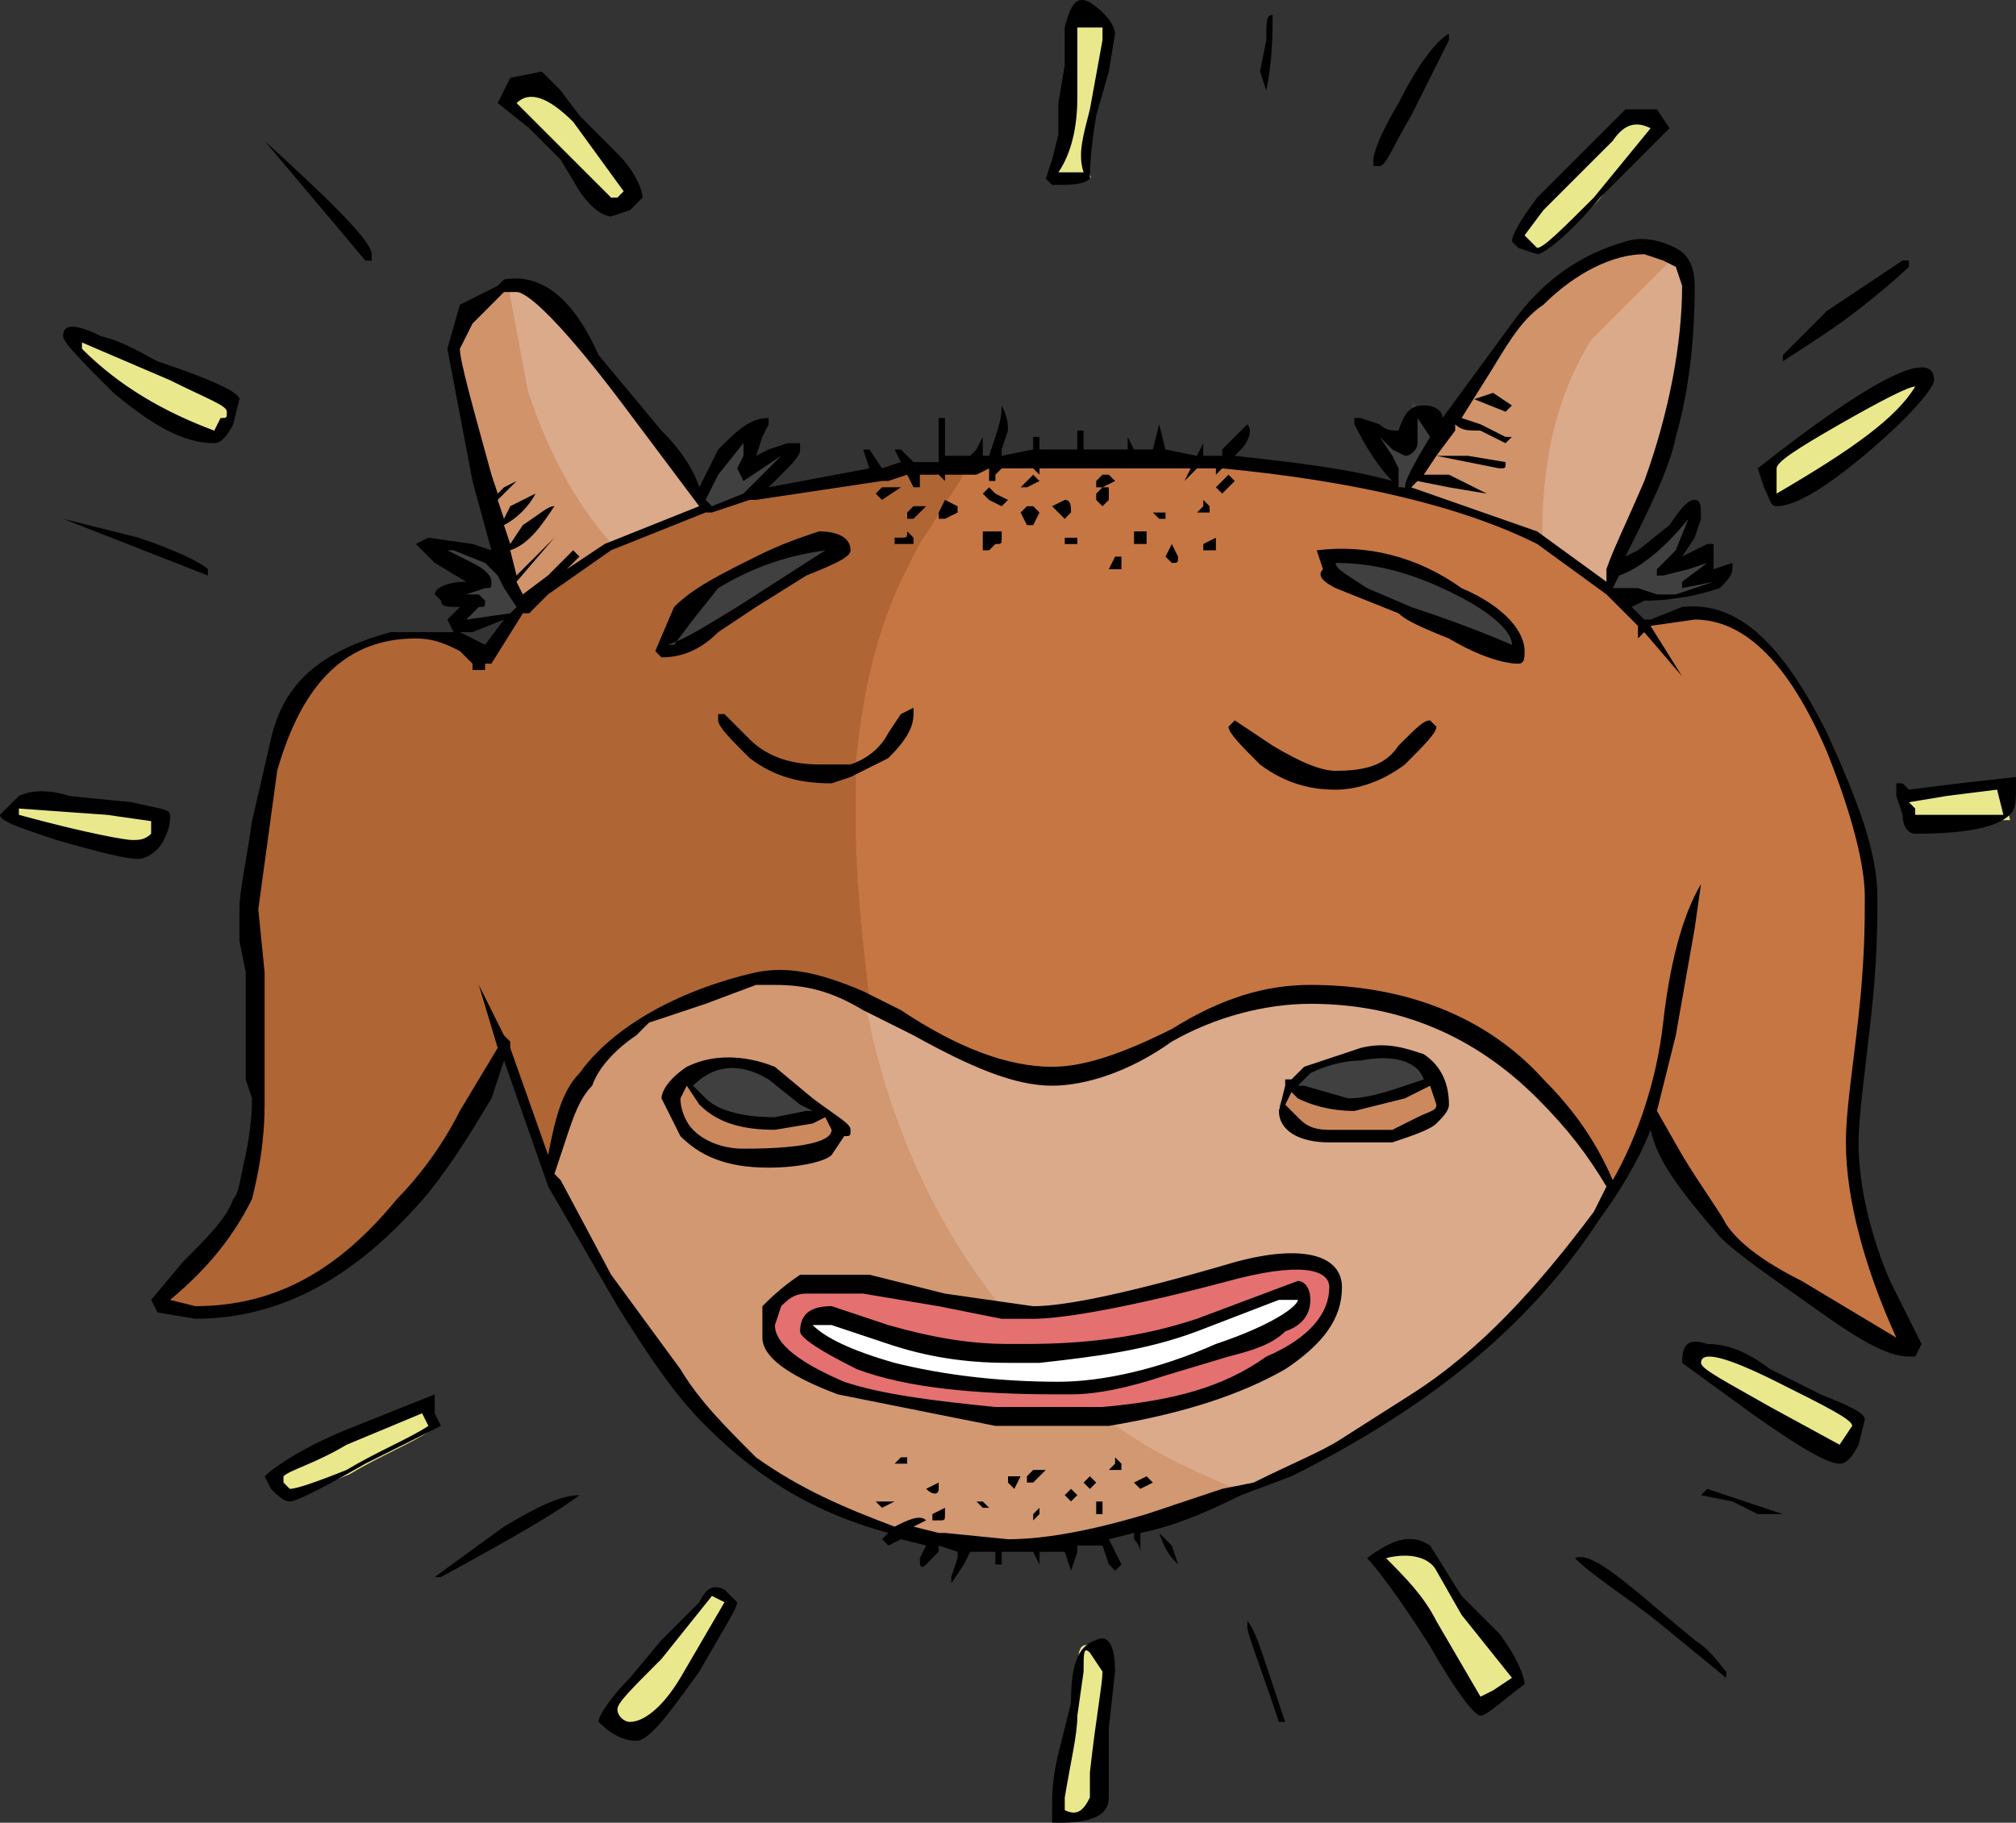 <?xml version="1.0" encoding="utf-8"?>
<!-- Generator: Adobe Illustrator 16.2.1, SVG Export Plug-In . SVG Version: 6.00 Build 0)  -->
<!DOCTYPE svg PUBLIC "-//W3C//DTD SVG 1.1//EN" "http://www.w3.org/Graphics/SVG/1.1/DTD/svg11.dtd">
<svg version="1.1" id="All" xmlns="http://www.w3.org/2000/svg" xmlns:xlink="http://www.w3.org/1999/xlink" x="0px" y="0px"
	 width="38.4px" height="34.724px" viewBox="0 0 38.4 34.724" enable-background="new 0 0 38.4 34.724" xml:space="preserve">
<rect x="0" y="0" width="38.4" height="34.724" fill="#333333" stroke="none"/>
<g>
	<path fill-rule="evenodd" clip-rule="evenodd" fill="#E9E88D" d="M20.449,34.63c-0.066,0-0.136-0.019-0.214-0.058l-0.055-0.027
		v-0.302c0.039-0.243,0.076-0.446,0.11-0.629c0.072-0.387,0.13-0.693,0.13-0.931l0.12-0.854c-0.001-0.125-0.001-0.229,0.006-0.299
		c0.012-0.127,0.06-0.192,0.144-0.192h0.041l0.099,0.074l0.253,0.375c0.017,0.178-0.013,0.393-0.059,0.714
		c-0.045,0.314-0.105,0.733-0.165,1.272v0.469C20.765,34.458,20.65,34.63,20.449,34.63C20.45,34.63,20.45,34.63,20.449,34.63z
		 M12,32.904c-0.175,0-0.34-0.166-0.34-0.34c0-0.161,0.199-0.36,0.858-1.021l1.015-1.265l0.406,0.204l-0.894,1.532
		C12.706,32.58,12.325,32.904,12,32.904z M27.274,30.934c-0.235-0.469-0.594-0.828-0.94-1.175l-0.125-0.125l0.167-0.047
		c0.133-0.033,0.262-0.05,0.382-0.05c0.331,0,0.583,0.125,0.692,0.342l0.477,0.836l1.02,1.271l-0.45,0.301l-0.335,0.168
		L27.274,30.934z M5.479,28.463L5.33,28.314l-0.029-0.191c0.097-0.138,0.225-0.193,0.418-0.275c0.214-0.091,0.504-0.215,0.829-0.411
		l1.54-0.643l0.201,0.403l-0.073,0.049c-0.184,0.122-0.427,0.244-0.701,0.381c-0.268,0.134-0.565,0.283-0.863,0.461
		c-0.836,0.336-1.045,0.374-1.131,0.374H5.479z M33.672,26.892l-0.463-0.262c-0.721-0.406-0.908-0.518-0.908-0.666
		c0-0.052,0.019-0.22,0.26-0.22c0.23,0,0.664,0.16,1.324,0.49c1.237,0.619,1.495,0.754,1.495,0.93l-0.308,0.491L33.672,26.892z
		 M2.521,16.104c-0.13,0-0.86-0.122-2.187-0.483L0.261,15.6v-0.304l1.786,0.128l0.933,0.133v0.327
		C2.801,16.104,2.646,16.104,2.521,16.104z M36.381,15.624v-0.22l-0.091-0.049l-0.139-0.137l0.912-0.152l1.052-0.132l0.173,0.69
		H36.381z M33.74,8.923c0-0.156,0.188-0.32,1.25-0.927c1.131-0.646,1.388-0.733,1.49-0.733h0.177l-0.091,0.151
		c-0.395,0.658-1.355,1.305-2.676,2.075l-0.15,0.087V8.923z M4.045,8.297C2.984,7.899,2.172,7.396,1.49,6.714L1.461,6.523V6.372
		l1.818,0.78c0.216,0.107,0.395,0.192,0.543,0.262C4.258,7.619,4.42,7.695,4.42,7.844c0,0.151-0.033,0.206-0.156,0.217L4.129,8.329
		L4.045,8.297z M29.239,4.824l-0.331-0.331l0.412-0.549l1.329-1.331c0.147-0.225,0.324-0.341,0.527-0.341
		c0.097,0,0.197,0.027,0.309,0.083l0.111,0.056l-1.159,1.417c-0.765,0.764-1.005,0.997-1.157,0.997H29.239z M11.64,3.864l-1.941-1.9
		L9.77,1.893c0.099-0.099,0.217-0.149,0.351-0.149c0.243,0,0.528,0.167,0.87,0.509l1.021,1.401l-0.21,0.21H11.64z M19.974,3.384
		l0.104-0.156c0.228-0.342,0.344-0.808,0.344-1.384v-1.42H21.1v0.34l-0.241,1.338l-0.042,0.163c-0.1,0.389-0.179,0.695-0.082,0.988
		l0.044,0.131H19.974z"/>
	<path fill-rule="evenodd" clip-rule="evenodd" fill="#E9E88D" d="M13.561,30.403l-0.961,1.2c-0.6,0.6-0.84,0.84-0.84,0.96
		s0.12,0.24,0.24,0.24c0.24,0,0.6-0.24,0.96-0.84l0.84-1.44L13.561,30.403 M5.4,28.124v0.12l0.12,0.12
		c0.119,0,0.479-0.12,1.079-0.36c0.601-0.36,1.2-0.6,1.561-0.84l-0.12-0.24l-1.44,0.6C6,27.883,5.521,28.003,5.4,28.124z
		 M11.76,3.764l0.12-0.12l-0.96-1.32c-0.479-0.479-0.84-0.6-1.08-0.36l1.8,1.8H11.76z M0.36,15.403v0.12
		c1.319,0.36,2.04,0.48,2.16,0.48c0.119,0,0.239,0,0.359-0.12v-0.24l-0.84-0.12L0.36,15.403z M1.561,6.644
		c0.72,0.72,1.56,1.2,2.52,1.56l0.12-0.24c0.12,0,0.12,0,0.12-0.12c0-0.12-0.36-0.24-1.08-0.6l-1.68-0.72V6.644z M20.521,32.684
		c0,0.36-0.12,0.84-0.24,1.56v0.24c0.24,0.12,0.359,0,0.479-0.24v-0.48c0.12-1.08,0.24-1.68,0.24-1.92l-0.24-0.36
		c-0.12-0.12-0.12,0-0.12,0.36L20.521,32.684z M27.36,29.923c-0.12-0.24-0.48-0.36-0.96-0.24c0.359,0.36,0.72,0.72,0.96,1.2
		l0.84,1.44l0.24-0.12l0.359-0.24l-0.96-1.2L27.36,29.923z M35.04,27.523l0.24-0.36c0-0.12-0.48-0.36-1.44-0.84
		c-0.96-0.479-1.439-0.6-1.439-0.36c0,0.12,0.479,0.36,1.319,0.84L35.04,27.523z M36.72,15.523c0.24,0,0.721,0,1.44,0l-0.12-0.48
		l-0.96,0.12l-0.72,0.12l0.12,0.12v0.12H36.72z M33.84,8.923v0.48c1.44-0.84,2.28-1.44,2.641-2.04c-0.12,0-0.601,0.24-1.44,0.72
		S33.84,8.804,33.84,8.923z M20.521,0.523v1.32c0,0.6-0.12,1.08-0.36,1.44h0.479c-0.119-0.36,0-0.72,0.12-1.2L21,0.764v-0.24H20.521
		z M31.44,2.443c-0.24-0.12-0.48-0.12-0.721,0.24l-0.6,0.6l-0.72,0.72l-0.36,0.48l0.12,0.12l0.12,0.12c0.12,0,0.479-0.36,1.08-0.96
		L31.44,2.443z"/>
	<path fill-rule="evenodd" clip-rule="evenodd" fill="#C67642" d="M34.269,24.489c-0.735-0.367-1.22-0.732-1.472-1.11
		c-0.065-0.128-0.184-0.305-0.33-0.525c-0.151-0.226-0.332-0.498-0.513-0.799l-0.48-0.841l0.35-1.514l0.358-2.033l0.023-0.163
		c-0.192,0.529-0.339,1.211-0.426,1.991c-0.116,1.054-0.471,2.161-0.973,3.039l-0.1,0.174l-0.079-0.185
		c-0.301-0.703-0.714-1.303-1.298-1.889c-1.044-1.16-2.554-1.771-4.37-1.771c-0.864,0-1.687,0.262-2.587,0.825
		c-1.019,0.51-1.735,0.735-2.333,0.735c-0.856,0-1.844-0.369-2.936-1.097l-0.709-0.354c-0.173-1.143-0.295-2.243-0.295-3.329v-0.901
		l0.774-0.388c0.276-0.283,0.408-0.496,0.424-0.708l-0.094,0.047l-0.202,0.326c-0.143,0.287-0.426,0.524-0.771,0.639l-0.145,0.048
		l0.014-0.152c0.127-1.393,0.389-2.476,0.848-3.511l0.362-0.725l0.846-1.329L18.6,8.943l0.195-0.109l0.145-0.072v0.18l0.07-0.089
		l0.67-0.029L19.7,8.839V8.823h3.141L22.83,8.846l0.33-0.022h0.1v0.034c2.625,0.218,4.639,0.704,6.065,1.417l1.333,0.968l0.612,0.61
		l0.009,0.09l0.034-0.034l-0.039-0.062l0.993-0.142c1.013,0,1.891,0.868,2.624,2.579c0.471,1.175,0.729,2.168,0.729,2.8
		c0,0.48,0,1.206-0.12,2.291c-0.036,0.321-0.071,0.61-0.104,0.874c-0.075,0.614-0.136,1.1-0.136,1.516
		c0,1.022,0.338,2.329,0.951,3.678l0.133,0.292L34.269,24.489z M23.471,13.915c0.035,0.014,0.335,0.313,0.6,0.578
		c0.408,0.305,0.848,0.451,1.37,0.451c0.241,0,0.726-0.06,1.26-0.46c0.268-0.269,0.555-0.556,0.561-0.64l-0.091-0.049
		c-0.008,0.029-0.149,0.17-0.458,0.479c-0.236,0.359-0.608,0.511-1.271,0.511c-0.292,0-0.689-0.157-1.252-0.494l-0.655-0.437
		L23.471,13.915z M25.314,10.871l-0.044,0.043c-0.017,0.033-0.001,0.092,0.215,0.2l1.191,0.477c0.141,0.129,0.383,0.249,0.96,0.48
		c0.588,0.351,1.057,0.473,1.283,0.473c0.021-0.016,0.021-0.097,0.021-0.14c0-0.286-0.299-0.748-1.14-1.108
		c-0.688-0.489-1.457-0.742-2.241-0.742c-0.115,0-0.23,0.005-0.346,0.016L25.314,10.871z"/>
	<path fill-rule="evenodd" clip-rule="evenodd" fill="#C67642" d="M19.08,10.244L19.08,10.244c0,0.12,0,0.12-0.12,0.12l-0.12,0.12
		h-0.12v-0.36h0.36V10.244 M19.561,9.284h-0.12c0.12-0.12,0.239-0.24,0.239-0.24l0.12,0.12L19.561,9.284z M19.68,9.644l0.12,0.12
		l-0.12,0.24h-0.119l-0.12-0.24l0.12-0.12H19.68z M18.84,9.284l0.12,0.12l0.24,0.12l-0.12,0.12l-0.24-0.12l-0.12-0.12L18.84,9.284z
		 M18.24,9.644v0.12L18,9.883h-0.12v-0.12L18,9.523L18.24,9.644z M23.4,13.844l0.12-0.12l0.72,0.48c0.6,0.36,0.96,0.48,1.2,0.48
		c0.6,0,0.96-0.12,1.199-0.48c0.36-0.36,0.48-0.48,0.601-0.48l0.12,0.12c0,0.12-0.24,0.36-0.601,0.72
		c-0.479,0.36-0.96,0.48-1.319,0.48c-0.48,0-0.96-0.12-1.44-0.48C23.64,14.204,23.4,13.963,23.4,13.844z M22.44,10.604
		c0,0.12,0,0.12-0.12,0.12l-0.12-0.12l0.12-0.24L22.44,10.604z M23.16,10.244v0.24h-0.24v-0.12L23.16,10.244z M20.521,10.244v0.12
		h-0.24v-0.12H20.521z M21.36,10.604v0.24h-0.24l0.12-0.24H21.36z M21.84,10.363H21.6v-0.24h0.24V10.363z M22.2,9.764v0.12h-0.12
		l-0.12-0.12H22.2z M21,9.284h0.12v0.24L21,9.644l-0.12-0.12v-0.12L21,9.284z M20.88,9.164L21,9.043h0.12l0.12,0.12L21,9.284h-0.12
		V9.164z M20.4,9.764L20.4,9.764l-0.12,0.12l-0.12-0.12l-0.12-0.12l0.24-0.12C20.4,9.523,20.4,9.644,20.4,9.764z M23.28,9.403
		l-0.12-0.12l0.24-0.24l0.12,0.12L23.28,9.403z M23.04,9.644v0.12H22.8l0.12-0.12v-0.12L23.04,9.644z M16.44,18.883l0.72,0.36
		c1.08,0.72,2.04,1.08,2.88,1.08c0.6,0,1.32-0.24,2.28-0.72c0.96-0.6,1.8-0.84,2.64-0.84c1.8,0,3.36,0.6,4.44,1.8
		c0.479,0.48,0.96,1.08,1.319,1.92c0.48-0.84,0.841-1.92,0.96-3c0.12-1.08,0.36-2.04,0.721-2.64l-0.12,0.84l-0.36,2.04l-0.359,1.44
		l0.479,0.84c0.36,0.6,0.72,1.08,0.84,1.32c0.24,0.36,0.72,0.72,1.44,1.08l1.8,1.08c-0.6-1.32-0.96-2.64-0.96-3.72
		c0-0.6,0.12-1.32,0.24-2.4c0.12-1.08,0.12-1.8,0.12-2.28c0-0.6-0.24-1.56-0.721-2.76c-0.72-1.68-1.56-2.52-2.52-2.52l-0.84,0.12
		l0.6,0.96l-0.72-0.84l-0.12,0.12v-0.24l-0.24-0.24l-0.24-0.24l-0.12-0.12l-1.319-0.96c-1.44-0.72-3.48-1.2-6-1.44l-0.12,0.12v-0.12
		H22.8l-0.239,0.24l0.119-0.24h-0.6H19.8v0.12l-0.12-0.12h-0.6l-0.12,0.12v0.12h-0.12v-0.24l-0.24,0.12H18.24l-0.84,1.32l-0.36,0.72
		c-0.479,1.08-0.72,2.16-0.84,3.48c0.36-0.12,0.6-0.36,0.72-0.6l0.24-0.36l0.24-0.12v0.12c0,0.24-0.12,0.48-0.48,0.84l-0.72,0.36
		v0.84C16.2,16.724,16.32,17.804,16.44,18.883z M25.2,10.844l-0.12-0.36c0.96-0.12,1.92,0.12,2.76,0.72c0.84,0.36,1.2,0.84,1.2,1.2
		c0,0.12,0,0.24-0.12,0.24c-0.24,0-0.72-0.12-1.32-0.48c-0.6-0.24-0.84-0.36-0.96-0.48l-1.199-0.48
		C25.2,11.083,25.08,10.963,25.2,10.844z"/>
	<path fill-rule="evenodd" clip-rule="evenodd" fill="#404040" d="M14.76,21.384c-0.646,0-1.14-0.139-1.391-0.39l-0.311-0.311
		l0.071-0.071c0.243-0.243,0.519-0.367,0.819-0.367c0.236,0,0.485,0.078,0.742,0.231l0.611,0.488l0.223,0.109l-0.045,0.189h-0.12
		l-0.591,0.12H14.76z M25.652,21.02l-0.84-0.24l-0.334,0.004l0.411-0.411c0.176-0.094,0.575-0.269,1.03-0.269
		c0.138-0.029,0.287-0.045,0.424-0.045c0.453,0,0.771,0.172,0.871,0.473l0.032,0.095l-0.456,0.152
		c-0.359,0.121-0.732,0.245-1.111,0.245L25.652,21.02z M12.705,12.296l-0.017-0.107c0.045-0.015,0.09-0.032,0.136-0.051l0.296-0.394
		l0.481-0.603c0.697-0.425,1.318-0.645,2.104-0.757l0.067,0.183l-1.68,1.08l-0.299,0.181c-0.346,0.21-0.599,0.364-0.843,0.472
		l-0.014,0.019l-0.099,0.064h-0.081l-0.176,0.075L12.705,12.296z M28.761,12.375c-0.835-0.358-1.562-0.6-1.91-0.716l-0.85-0.364
		l-0.232-0.149c-0.276-0.176-0.428-0.274-0.428-0.422v-0.1h0.1c0.764,0,1.48,0.188,2.324,0.61c0.722,0.361,1.135,0.743,1.135,1.05
		v0.152L28.761,12.375z M9.071,11.471l0.109-0.009L9.05,11.394l-0.29,0.029v-0.2h0.12l0.329-0.114
		c0.052-0.061,0.021-0.158-0.254-0.296l-0.479-0.24l0.045-0.189H8.64l0.638,0.248l0.273,0.262l0.139,0.267l0.279,0.417L9.79,11.754
		l-0.896,0.148l-0.297,0.042L9.071,11.471z M31.561,11.423l-0.392-0.125l-0.611,0.005l0.192-0.385
		c0.435-0.175,0.899-0.557,1.332-1.098l0.171,0.1l-0.24,0.6l-0.332,0.342l0.455-0.116l0.354-0.118l0.091,0.175l-0.346,0.259
		l0.386-0.077l0.051,0.193l-0.734,0.245H31.561z M13.318,9.543l0.271-0.544l0.67-0.84v0.525l-0.13,0.285l0.05,0.062l0.645-0.43
		l0.126,0.154l-0.72,0.72l-0.694,0.287L13.318,9.543z M26.54,9.384v-0.46l-0.109-0.195l-0.233-0.349l0.153-0.126l0.24,0.24
		l0.214,0.102C26.825,8.583,26.9,8.509,26.9,8.443v-0.81l0.458,0.687l-0.032,0.054c-0.28,0.466-0.467,0.799-0.467,0.909v0.1H26.54z"
		/>
	<path fill-rule="evenodd" clip-rule="evenodd" fill="#404040" d="M13.44,20.923c0.239,0.24,0.72,0.36,1.319,0.36l0.601-0.12h0.12
		l-0.24-0.12l-0.601-0.48c-0.6-0.36-1.079-0.24-1.439,0.12L13.44,20.923 M12.84,12.284h-0.12c0.36-0.12,0.721-0.36,1.32-0.72
		l1.68-1.08c-0.84,0.12-1.439,0.36-2.04,0.72l-0.479,0.6L12.84,12.284z M14.16,8.443l-0.48,0.6l-0.239,0.48l0.12,0.12l0.6-0.24
		c0.12-0.12,0.36-0.36,0.72-0.72l-0.359,0.24l-0.36,0.24l-0.12-0.24l0.12-0.24V8.443z M8.521,10.483L9,10.724
		c0.24,0.12,0.36,0.24,0.36,0.36s0,0.12-0.12,0.12l-0.36,0.12H8.76h0.36l0.12,0.12c0,0.12,0,0.12-0.12,0.12L9,11.684l-0.12,0.12
		l0.84-0.12l0.12-0.12l-0.24-0.36l-0.119-0.24l-0.24-0.24l-0.601-0.24H8.521z M24.84,20.684l0.84,0.24c0.36,0,0.721-0.12,1.08-0.24
		l0.36-0.12c-0.12-0.36-0.6-0.48-1.2-0.36c-0.359,0-0.72,0.12-0.96,0.24l-0.24,0.24H24.84z M30.72,11.204h0.48l0.36,0.12h0.359
		l0.72-0.24l-0.6,0.12v-0.12l0.48-0.36l-0.36,0.12l-0.48,0.12h-0.119v-0.12l0.359-0.36l0.24-0.6c-0.48,0.6-0.96,0.96-1.32,1.08
		L30.72,11.204z M26.04,11.204l0.84,0.36c0.36,0.12,1.08,0.36,1.92,0.72c0-0.24-0.359-0.6-1.08-0.96c-0.72-0.36-1.439-0.6-2.279-0.6
		C25.44,10.844,25.68,10.963,26.04,11.204z M27,7.963v0.48c0,0.12-0.12,0.24-0.24,0.24l-0.239-0.12l-0.24-0.24l0.24,0.36l0.119,0.24
		v0.36h0.12c0-0.12,0.12-0.36,0.48-0.96L27,7.963z"/>
	<path fill-rule="evenodd" clip-rule="evenodd" fill="#FFFFFF" d="M20.16,26.423c-1.108,0-2.196-0.125-3.145-0.363
		c-0.812-0.232-1.336-0.476-1.605-0.746l-0.171-0.171l0.632,0.005l1.08,0.36c0.726,0.242,1.44,0.354,2.249,0.354h0.6
		c1.108-0.123,2.038-0.246,2.965-0.594l1.596-0.606h0.26v-0.02h0.199v0.12c0,0.231-0.669,0.615-1.628,0.935
		C22.159,26.158,21.051,26.423,20.16,26.423z M15.768,25.344c0.281,0.182,0.717,0.357,1.3,0.523c0.93,0.232,2,0.356,3.093,0.356
		c0.864,0,1.942-0.259,2.959-0.711c0.778-0.259,1.206-0.505,1.392-0.648h-0.132l-1.543,0.593c-0.949,0.356-1.892,0.48-3.025,0.606
		l-0.61,0c-0.831,0-1.565-0.116-2.312-0.365l-1.065-0.354H15.768z"/>
	<path fill-rule="evenodd" clip-rule="evenodd" fill="#FFFFFF" d="M22.8,25.363c-0.96,0.36-1.92,0.48-3,0.6h-0.6
		c-0.84,0-1.561-0.12-2.28-0.36l-1.08-0.36H15.48c0.239,0.24,0.72,0.48,1.56,0.72c0.96,0.24,2.04,0.36,3.12,0.36
		c0.84,0,1.92-0.24,3-0.72c1.08-0.36,1.56-0.72,1.56-0.84v-0.12v0.12H24.36L22.8,25.363"/>
	<path fill-rule="evenodd" clip-rule="evenodd" fill="#DBAA8A" d="M23.241,28.455c-0.746-0.319-1.526-0.688-2.184-1.213l-0.175-0.14
		l0.221-0.037c1.384-0.231,2.473-0.58,3.327-1.068c0.711-0.474,1.03-0.929,1.03-1.473c0-0.478-0.539-0.549-0.86-0.549
		c-0.296,0-0.651,0.056-1.054,0.166c-1.901,0.559-3.203,0.843-3.867,0.843l-0.854-0.121c-1.286-1.625-2.122-3.549-2.484-5.602
		l-0.034-0.196l1.138,0.569c1.216,0.675,1.967,0.949,2.595,0.949c0.671,0,1.502-0.307,2.222-0.821
		c0.823-0.471,1.804-0.739,2.698-0.739c1.699,0,3.177,0.616,4.391,1.829c0.569,0.569,0.943,1.046,1.335,1.7l-0.235,0.576
		c-1.291,1.723-2.339,2.771-3.517,3.52l-1.319,0.84c-0.233,0.155-0.569,0.312-0.957,0.494c-0.225,0.105-0.471,0.22-0.732,0.351
		l-0.655,0.134L23.241,28.455z M24.58,20.684l-0.123,0.504c0.003,0.284,0.333,0.476,0.863,0.476h1.2
		c0.298-0.105,0.666-0.228,0.77-0.331c0.093-0.093,0.21-0.209,0.21-0.289c0-0.39-0.146-0.685-0.436-0.876
		c-0.229-0.073-0.47-0.153-0.751-0.153c-0.123,0-0.243,0.016-0.369,0.047l-1.073,0.357l-0.201,0.216l-0.09,0.014V20.684z
		 M29.222,10.205c-0.041-1.571,0.277-2.806,0.934-3.854l1.505-1.508l0.305,0.152l0.17,0.417c0.005,1.165-0.253,2.498-0.721,3.786
		c-0.14,0.326-0.26,0.594-0.362,0.823c-0.164,0.368-0.284,0.634-0.357,0.854l0.005,0.404L29.222,10.205z M11.444,10.428
		c-0.678-0.79-1.18-1.716-1.579-2.913L9.479,5.463h0.36c0.409,0,1.504,1.378,2.12,2.2l1.519,2.024l-1.987,0.795L11.444,10.428z"/>
	<path fill-rule="evenodd" clip-rule="evenodd" fill="#DBAA8A" d="M11.521,10.363c-0.721-0.84-1.2-1.8-1.561-2.88L9.6,5.563h0.24
		c0.24,0,0.96,0.72,2.04,2.16l1.44,1.92L11.521,10.363 M25.92,19.963c0.48-0.12,0.84,0,1.2,0.12c0.36,0.24,0.479,0.6,0.479,0.96
		c0,0.12-0.119,0.24-0.239,0.36c-0.12,0.12-0.48,0.24-0.84,0.36h-1.2c-0.601,0-0.96-0.24-0.96-0.6l0.12-0.48v-0.12H24.6l0.24-0.24
		L25.92,19.963z M23.28,28.363l0.6-0.12c0.72-0.36,1.32-0.6,1.681-0.84l1.319-0.84c1.32-0.84,2.4-2.04,3.48-3.48l0.239-0.48
		c-0.359-0.6-0.72-1.08-1.319-1.68c-1.2-1.2-2.641-1.8-4.32-1.8c-0.84,0-1.8,0.24-2.64,0.72c-0.84,0.6-1.681,0.84-2.28,0.84
		c-0.72,0-1.56-0.36-2.64-0.96l-0.96-0.48c0.359,2.04,1.199,3.96,2.399,5.52l0.84,0.12c0.601,0,1.801-0.24,3.841-0.84
		c1.319-0.36,2.04-0.12,2.04,0.48s-0.36,1.08-1.08,1.56c-0.841,0.48-1.92,0.84-3.36,1.08C21.72,27.644,22.44,28.003,23.28,28.363z
		 M31.68,4.963l0.24,0.12l0.12,0.36c0,1.08-0.24,2.4-0.72,3.72c-0.36,0.84-0.601,1.32-0.721,1.68v0.24l-1.319-0.96
		c0-1.56,0.359-2.76,0.96-3.72C30.48,6.164,30.96,5.684,31.68,4.963z"/>
	<path fill-rule="evenodd" clip-rule="evenodd" fill="#CC895E" d="M14.16,21.983c-0.407,0-0.783-0.142-1.03-0.389
		c-0.13-0.13-0.27-0.395-0.27-0.671l0.13-0.285l0.077-0.154l0.336,0.503c0.299,0.297,0.721,0.436,1.356,0.436l0.704-0.119
		l0.301-0.155l0.165,0.329C15.939,21.737,15.737,21.983,14.16,21.983z M25.32,21.624c-0.401,0-0.544-0.143-0.671-0.269l-0.29-0.292
		l0.213-0.428l0.218,0.218c0.184,0.086,0.534,0.211,1.01,0.211l0.936-0.237l0.563-0.284l0.156,0.469
		c0.005,0.184-0.112,0.232-0.236,0.284c-0.048,0.02-0.106,0.044-0.174,0.078l-0.501,0.25H25.32z"/>
	<path fill-rule="evenodd" clip-rule="evenodd" fill="#CC895E" d="M13.2,21.523c0.24,0.24,0.6,0.36,0.96,0.36
		c1.08,0,1.68-0.12,1.68-0.36l-0.12-0.24l-0.239,0.12l-0.721,0.12c-0.6,0-1.08-0.12-1.439-0.48l-0.24-0.36l-0.12,0.24
		C12.96,21.164,13.08,21.403,13.2,21.523 M24.72,21.284c0.12,0.12,0.24,0.24,0.601,0.24h1.2L27,21.284
		c0.24-0.12,0.36-0.12,0.36-0.24l-0.12-0.36l-0.48,0.24l-0.96,0.24c-0.479,0-0.84-0.12-1.08-0.24l-0.12-0.12l-0.119,0.24
		L24.72,21.284z"/>
	<path fill-rule="evenodd" clip-rule="evenodd" fill="#E47070" d="M18.96,26.904c-1.32-0.132-2.215-0.253-2.911-0.486
		c-0.938-0.401-1.389-0.784-1.389-1.174l0.125-0.392c0.151-0.166,0.294-0.308,0.575-0.308h1.08l1.456,0.241l1.203,0.241l0.58-0.002
		c0.63,0,2.011-0.268,3.695-0.717c0.536-0.146,0.979-0.221,1.313-0.221c0.637,0,0.731,0.274,0.731,0.438
		c0,0.562-0.447,1.063-1.261,1.412c-0.768,0.551-1.686,0.834-3.15,0.968l-0.004,0H18.96z M15.824,24.983
		c-0.426,0.004-0.484,0.194-0.484,0.38c0.008,0.018,0.097,0.167,1.025,0.631c0.853,0.319,2.062,0.469,3.795,0.469h0.24
		c0.467,0,1.062-0.119,1.769-0.354l1.203-0.361c0.494-0.124,0.82-0.238,1.038-0.456c0.312-0.115,0.45-0.285,0.45-0.529
		c0-0.171-0.071-0.26-0.141-0.26l-1.885,0.714c-0.983,0.328-2.053,0.486-3.274,0.486H19.2c-0.705,0-1.438-0.116-2.308-0.364
		L15.824,24.983z"/>
	<path fill-rule="evenodd" clip-rule="evenodd" fill="#E47070" d="M24.12,25.844c0.84-0.36,1.2-0.84,1.2-1.32
		c0-0.36-0.601-0.48-1.92-0.12c-1.801,0.48-3.12,0.72-3.721,0.72h-0.6l-1.2-0.24l-1.439-0.24h-1.08c-0.24,0-0.36,0.12-0.48,0.24
		l-0.12,0.36c0,0.36,0.48,0.72,1.32,1.08c0.72,0.24,1.68,0.36,2.88,0.48H21C22.32,26.684,23.28,26.443,24.12,25.844 M20.16,26.563
		c-1.561,0-2.88-0.12-3.84-0.48c-0.721-0.36-1.08-0.6-1.08-0.72c0-0.36,0.24-0.48,0.6-0.48l1.08,0.36
		c0.84,0.24,1.561,0.36,2.28,0.36h0.36c1.079,0,2.159-0.12,3.239-0.48l1.92-0.72c0.12,0,0.24,0.12,0.24,0.36
		c0,0.24-0.12,0.48-0.479,0.6c-0.24,0.24-0.601,0.36-1.08,0.48l-1.2,0.36c-0.72,0.24-1.32,0.36-1.8,0.36H20.16z"/>
	<path fill-rule="evenodd" clip-rule="evenodd" fill="#B06535" d="M3.025,24.813l0.15-0.126c0.701-0.584,1.175-1.167,1.534-1.888
		c0.104-0.422,0.23-1.023,0.23-1.756v-2.52l-0.12-1.19l0.361-2.663c0.5-1.758,1.396-2.606,2.738-2.606
		c0.384,0,0.639,0.127,0.885,0.25l0.266,0.259l0.015,0.091h0.056v-0.12h0.22l0.515-0.913l0.205-0.047l0.29-0.331l1.212-0.851
		l1.821-0.73l0.157-0.007l0.688-0.235L14.4,9.423l2.385-0.359l0.135-0.001l0.411-0.142l0.09,0.179V8.943h0.459L17.9,8.959V8.943
		h0.522l-0.936,1.469l-0.357,0.716c-0.449,1.01-0.705,2.074-0.83,3.444l-0.008,0.091H15.6c-0.585,0-1.053-0.171-1.39-0.509
		l-0.431-0.429c0.008,0.085,0.294,0.37,0.57,0.646c0.42,0.314,0.868,0.452,1.49,0.452l0.46-0.158v0.979
		c0,1.075,0.122,2.17,0.24,3.229l0.019,0.171l-0.157-0.068c-0.642-0.274-1.119-0.396-1.548-0.396c-0.146,0-0.29,0.014-0.434,0.043
		c-1.487,0.343-2.69,1.028-3.299,1.88c-0.349,0.351-0.467,0.943-0.581,1.516l-0.071,0.356l-0.844-2.377L9.62,19.844l-0.085-0.046
		l0.041,0.137l-0.73,1.28c-0.435,0.87-0.994,1.479-1.214,1.7c-1.153,1.409-2.398,2.069-3.912,2.069L3.025,24.813z M12.671,12.453
		c0.311-0.03,0.631-0.173,0.938-0.48l0.735-0.492l0.963-0.602c0.24-0.098,0.768-0.309,0.793-0.397c0-0.225-0.327-0.256-0.485-0.258
		c-0.346,0.116-0.704,0.236-1.17,0.469c-0.713,0.356-1.185,0.591-1.535,0.941l-0.312,0.746L12.671,12.453z"/>
	<path fill-rule="evenodd" clip-rule="evenodd" fill="#B06535" d="M12.84,11.563c0.36-0.36,0.84-0.6,1.561-0.96
		c0.479-0.24,0.84-0.36,1.199-0.48c0.36,0,0.601,0.12,0.601,0.36c0,0.12-0.24,0.24-0.84,0.48l-0.96,0.6l-0.721,0.48
		c-0.359,0.36-0.72,0.48-1.08,0.48l-0.119-0.12L12.84,11.563 M17.4,10.363h-0.36v-0.12h0.12c0.12,0,0.12,0,0.12-0.12l0.12,0.12
		V10.363z M17.64,9.644L17.4,9.883h-0.12v-0.12l0.12-0.12H17.64z M16.68,9.403l0.12-0.12h0.36l-0.36,0.24L16.68,9.403z M18.24,9.043
		l-0.84,1.32l-0.36,0.72c-0.479,1.08-0.72,2.16-0.84,3.48H15.6c-0.479,0-0.96-0.12-1.319-0.48l-0.48-0.48h-0.12v0.12
		c0,0.12,0.24,0.36,0.601,0.72c0.479,0.36,0.96,0.48,1.56,0.48l0.36-0.12v0.84c0,1.08,0.12,2.16,0.24,3.24
		c-0.841-0.36-1.44-0.48-2.04-0.36c-1.561,0.36-2.761,1.08-3.36,1.92c-0.36,0.36-0.479,0.96-0.6,1.56l-0.721-2.04v-0.12l-0.12-0.12
		l-0.479-0.96l0.36,1.2l-0.721,1.2c-0.359,0.72-0.84,1.32-1.199,1.68c-1.08,1.32-2.28,2.04-3.841,2.04l-0.479-0.12
		c0.72-0.6,1.2-1.2,1.56-1.92c0.12-0.48,0.24-1.08,0.24-1.8v-2.52l-0.12-1.2l0.36-2.64c0.479-1.68,1.319-2.52,2.64-2.52
		c0.36,0,0.601,0.12,0.84,0.24L9,12.644v0.12h0.24v-0.12h0.12l0.6-0.96h0.12l0.36-0.36l1.199-0.84l1.801-0.72h0.12l0.72-0.24h0.12
		l2.399-0.36h0.12l0.36-0.12l0.12,0.24h0.12v-0.24h0.359L18,9.164v-0.12H18.24z"/>
	<path fill-rule="evenodd" clip-rule="evenodd" fill="#D19871" d="M17.99,29.303l-0.11,0l-0.707-0.174
		c-0.03,0.015-0.06,0.029-0.088,0.043c-1.116-0.384-1.923-0.742-2.743-1.328c-0.62-0.618-1.1-1.097-1.468-1.71l-1.315-1.792
		l-0.967-1.812l-0.146-0.14l0.259-0.778c0.122-0.366,0.248-0.743,0.505-0.999c0.09-0.304,0.419-0.682,0.854-0.973l0.226-0.228
		l1.119-0.384l0.956-0.359l0.395-0.006c0.646,0,1.147,0.143,1.732,0.494c0.403,2.09,1.226,3.984,2.427,5.545l0.15,0.195
		l-1.083-0.155l-1.45-0.362l-1.296,0.003c-0.3,0.219-0.535,0.456-0.648,0.57l0.028,0.529c0,0.215,0.239,0.561,1.375,0.986
		l2.984,0.596l2.141-0.002c0.701,0.533,1.467,0.894,2.199,1.208l0.242,0.104l-1.69,0.563c-1.073,0.322-1.971,0.485-2.671,0.485
		L17.99,29.303z M13.875,20.244c-0.272,0-0.525,0.057-0.75,0.169c-0.347,0.232-0.426,0.448-0.426,0.511l0.351,0.675
		c0.376,0.369,0.872,0.545,1.59,0.545c0.6,0,1.041-0.123,1.13-0.211l0.251-0.379l0.12-0.011c-0.05-0.058-0.205-0.168-0.355-0.274
		c-0.101-0.071-0.223-0.157-0.365-0.264L14.695,20.4C14.437,20.302,14.151,20.244,13.875,20.244z"/>
	<path fill-rule="evenodd" clip-rule="evenodd" fill="#D19871" d="M17.64,28.363l0.24-0.12v0.12
		C17.88,28.483,17.76,28.483,17.64,28.363 M17.04,28.604l-0.24,0.12l-0.12-0.12H17.04z M18,28.844c0,0.12,0,0.12-0.12,0.12h-0.12
		v-0.12l0.24-0.12V28.844z M18.72,28.604l0.12,0.12h-0.12l-0.12-0.12H18.72z M19.8,28.724v0.12l-0.12,0.12v-0.12L19.8,28.724z
		 M19.92,28.003l-0.24,0.24h-0.119v-0.12l0.119-0.12H19.92z M19.44,28.124l-0.12,0.24l-0.12-0.12v-0.12H19.44z M17.28,27.883h-0.24
		l0.12-0.12h0.12V27.883z M16.08,21.644l-0.24,0.36c-0.12,0.12-0.6,0.24-1.2,0.24c-0.84,0-1.319-0.24-1.68-0.6l-0.36-0.72
		c0-0.12,0.12-0.36,0.48-0.6c0.48-0.24,1.08-0.24,1.68,0l0.721,0.6c0.479,0.36,0.72,0.48,0.72,0.6S16.2,21.644,16.08,21.644z
		 M20.521,28.483l-0.12,0.12l-0.12-0.12l0.12-0.12L20.521,28.483z M21,28.604v0.24h-0.12v-0.24H21z M21.36,27.883v0.12h-0.24
		l0.12-0.12v-0.12L21.36,27.883z M21.96,28.244l-0.24,0.12l-0.12-0.12l0.24-0.12L21.96,28.244z M20.88,28.244l-0.12,0.12l-0.12-0.12
		l0.12-0.12L20.88,28.244z M16.44,19.244c0.359,2.04,1.199,3.96,2.399,5.52L18,24.644l-1.439-0.36h-1.32
		c-0.36,0.24-0.601,0.48-0.72,0.6v0.6c0,0.36,0.479,0.72,1.439,1.08l3,0.6h2.16c0.6,0.48,1.32,0.84,2.16,1.2l-1.44,0.48
		c-1.2,0.36-2.04,0.479-2.64,0.479l-1.2-0.12h-0.12l-0.479-0.12l0.239-0.12c-0.119-0.12-0.359,0-0.6,0.12
		c-0.96-0.36-1.8-0.72-2.64-1.32c-0.601-0.6-1.08-1.08-1.44-1.68l-1.32-1.8l-0.96-1.8l-0.119-0.12l0.239-0.72
		c0.12-0.36,0.24-0.72,0.48-0.96c0.12-0.36,0.479-0.72,0.84-0.96l0.24-0.24l1.08-0.36l0.96-0.36h0.359
		C15.36,18.764,15.84,18.883,16.44,19.244z"/>
	<path fill-rule="evenodd" clip-rule="evenodd" fill="#D0936A" d="M9.721,11.069l0.033-0.039l-0.153-0.612l0.028-0.01L9.478,9.953
		l0.034-0.017L9.366,9.497l0.03-0.03L9.266,9.075L9.13,8.579C8.837,7.51,8.66,6.866,8.66,6.644l0.25-0.525l0.753-0.76l0.396,2.106
		c0.388,1.159,0.877,2.063,1.538,2.833l0.073,0.085l-0.814,0.543l-0.107-0.13l-0.237,0.238l-0.587,0.441L9.721,11.069z
		 M10.016,10.087l-0.13,0.202c0.129-0.088,0.242-0.212,0.351-0.355L10.016,10.087z M26.696,9.326l0.233-0.233l0.034,0.005
		l0.21-0.314H27.16l0.154-0.211l0.004,0.001l0.321-0.43l-0.02-0.06V7.842l0.109,0.109l0.626-1.001
		c0.344-0.573,0.599-0.97,0.989-1.23c0.604-0.606,1.348-0.977,1.976-0.977l0.545,0.176l-1.555,1.555
		c-0.621,0.999-0.931,2.198-0.931,3.649v0.141L26.696,9.326z"/>
	<path fill-rule="evenodd" clip-rule="evenodd" fill="#D0936A" d="M9.6,5.563L9,6.164l-0.24,0.48c0,0.24,0.24,1.08,0.601,2.4
		l0.12,0.36L9.6,9.284l0.24-0.12L9.48,9.523L9.6,9.883l0.12-0.24l0.48-0.24c-0.12,0.24-0.36,0.48-0.601,0.6l0.12,0.36l0.24-0.36
		c0.36-0.24,0.48-0.36,0.601-0.36c-0.24,0.36-0.48,0.72-0.841,0.84l0.12,0.48l0.24-0.24l0.48-0.48l-0.721,0.84l0.12,0.24l0.48-0.36
		l0.479-0.48l0.12,0.12l-0.24,0.24l0.721-0.48c-0.721-0.84-1.2-1.8-1.561-2.88L9.6,5.563 M28.08,7.604l0.36-0.12l0.359,0.24
		l-0.12,0.12L28.08,7.604z M29.28,10.124l-2.4-0.84L27,9.164l0.6,0.12l0.721,0.12L27.6,9.043H27.12l0.24-0.36l1.2,0.24
		c0.119,0,0.119,0,0.119-0.12l-0.72-0.12h-0.6l0.359-0.48v-0.12c0.12,0.12,0.24,0.12,0.48,0.12l0.479,0.24l0.12-0.12h-0.12
		L28.2,8.083l-0.36-0.12l0.601-0.96c0.359-0.6,0.6-0.96,0.96-1.2c0.6-0.6,1.319-0.96,1.92-0.96l0.359,0.12
		c-0.72,0.72-1.199,1.2-1.439,1.44C29.64,7.363,29.28,8.563,29.28,10.124z"/>
	<path fill-rule="evenodd" clip-rule="evenodd" d="M13.561,30.403l-0.961,1.2c-0.6,0.6-0.84,0.84-0.84,0.96s0.12,0.24,0.24,0.24
		c0.24,0,0.6-0.24,0.96-0.84l0.84-1.44L13.561,30.403 M14.04,30.523c0,0.12-0.24,0.48-0.72,1.32c-0.601,0.84-0.96,1.32-1.2,1.32
		s-0.48-0.12-0.72-0.36c0-0.12,0.239-0.48,0.6-0.84l0.6-0.72l0.36-0.36l0.36-0.36c0.12-0.24,0.24-0.36,0.479-0.24L14.04,30.523z
		 M17.64,28.363l0.24-0.12v0.12C17.88,28.483,17.76,28.483,17.64,28.363z M17.04,28.604l-0.24,0.12l-0.12-0.12H17.04z M18,28.844
		c0,0.12,0,0.12-0.12,0.12h-0.12v-0.12l0.24-0.12V28.844z M18.72,28.604l0.12,0.12h-0.12l-0.12-0.12H18.72z M19.8,28.724v0.12
		l-0.12,0.12v-0.12L19.8,28.724z M8.4,30.043H8.28l1.319-0.96c0.601-0.36,1.08-0.6,1.44-0.6C10.561,28.844,9.72,29.323,8.4,30.043z
		 M5.4,28.124v0.12l0.12,0.12c0.119,0,0.479-0.12,1.079-0.36c0.601-0.36,1.2-0.6,1.561-0.84l-0.12-0.24l-1.44,0.6
		C6,27.883,5.521,28.003,5.4,28.124z M6.48,27.284l1.8-0.72v0.36l0.12,0.24c0,0-0.48,0.24-1.44,0.72
		c-0.84,0.48-1.32,0.72-1.439,0.72c-0.12,0-0.24-0.12-0.36-0.24l-0.12-0.24C5.16,28.003,5.64,27.644,6.48,27.284z M19.92,28.003
		l-0.24,0.24h-0.119v-0.12l0.119-0.12H19.92z M19.44,28.124l-0.12,0.24l-0.12-0.12v-0.12H19.44z M17.28,27.883h-0.24l0.12-0.12h0.12
		V27.883z M13.44,20.923c0.239,0.24,0.72,0.36,1.319,0.36l0.601-0.12h0.12l-0.24-0.12l-0.601-0.48c-0.6-0.36-1.079-0.24-1.439,0.12
		L13.44,20.923z M13.2,21.523c0.24,0.24,0.6,0.36,0.96,0.36c1.08,0,1.68-0.12,1.68-0.36l-0.12-0.24l-0.239,0.12l-0.721,0.12
		c-0.6,0-1.08-0.12-1.439-0.48l-0.24-0.36l-0.12,0.24C12.96,21.164,13.08,21.403,13.2,21.523z M16.08,21.644l-0.24,0.36
		c-0.12,0.12-0.6,0.24-1.2,0.24c-0.84,0-1.319-0.24-1.68-0.6l-0.36-0.72c0-0.12,0.12-0.36,0.48-0.6c0.48-0.24,1.08-0.24,1.68,0
		l0.721,0.6c0.479,0.36,0.72,0.48,0.72,0.6S16.2,21.644,16.08,21.644z M12.84,12.284h-0.12c0.36-0.12,0.721-0.36,1.32-0.72
		l1.68-1.08c-0.84,0.12-1.439,0.36-2.04,0.72l-0.479,0.6L12.84,12.284z M12.84,11.563c0.36-0.36,0.84-0.6,1.561-0.96
		c0.479-0.24,0.84-0.36,1.199-0.48c0.36,0,0.601,0.12,0.601,0.36c0,0.12-0.24,0.24-0.84,0.48l-0.96,0.6l-0.721,0.48
		c-0.359,0.36-0.72,0.48-1.08,0.48l-0.119-0.12L12.84,11.563z M14.16,8.443l-0.48,0.6l-0.239,0.48l0.12,0.12l0.6-0.24
		c0.12-0.12,0.36-0.36,0.72-0.72l-0.359,0.24l-0.36,0.24l-0.12-0.24l0.12-0.24V8.443z M19.08,10.244L19.08,10.244
		c0,0.12,0,0.12-0.12,0.12l-0.12,0.12h-0.12v-0.36h0.36V10.244z M17.64,9.644L17.4,9.883h-0.12v-0.12l0.12-0.12H17.64z M16.68,9.403
		l0.12-0.12h0.36l-0.36,0.24L16.68,9.403z M19.561,9.284h-0.12c0.12-0.12,0.239-0.24,0.239-0.24l0.12,0.12L19.561,9.284z
		 M19.68,9.644l0.12,0.12l-0.12,0.24h-0.119l-0.12-0.24l0.12-0.12H19.68z M18.84,9.284l0.12,0.12l0.24,0.12l-0.12,0.12l-0.24-0.12
		l-0.12-0.12L18.84,9.284z M18.24,9.644v0.12L18,9.883h-0.12v-0.12L18,9.523L18.24,9.644z M3.96,10.844v0.12L1.2,9.883l1.439,0.36
		C3.36,10.483,3.84,10.724,3.96,10.844z M8.76,12.043l0.48,0.24l0.359-0.48L9,12.043H8.64H8.76z M8.521,10.483L9,10.724
		c0.24,0.12,0.36,0.24,0.36,0.36s0,0.12-0.12,0.12l-0.36,0.12H8.76h0.36l0.12,0.12c0,0.12,0,0.12-0.12,0.12L9,11.684l-0.12,0.12
		l0.84-0.12l0.12-0.12l-0.24-0.36l-0.119-0.24l-0.24-0.24l-0.601-0.24H8.521z M9.6,5.563L9,6.164l-0.24,0.48
		c0,0.24,0.24,1.08,0.601,2.4l0.12,0.36L9.6,9.284l0.24-0.12L9.48,9.523L9.6,9.883l0.12-0.24l0.48-0.24
		c-0.12,0.24-0.36,0.48-0.601,0.6l0.12,0.36l0.24-0.36c0.36-0.24,0.48-0.36,0.601-0.36c-0.24,0.36-0.48,0.72-0.841,0.84l0.12,0.48
		l0.24-0.24l0.48-0.48l-0.721,0.84l0.12,0.24l0.48-0.36l0.479-0.48l0.12,0.12l-0.24,0.24l0.721-0.48l1.8-0.72l-1.44-1.92
		c-1.08-1.44-1.8-2.16-2.04-2.16H9.6z M5.04,2.684L5.04,2.684c1.32,1.2,2.04,1.92,2.04,2.16v0.12H6.96L5.04,2.684z M11.76,3.764
		l0.12-0.12l-0.96-1.32c-0.479-0.479-0.84-0.6-1.08-0.36l1.8,1.8H11.76z M12.24,3.764L12,4.003l-0.36,0.12
		c-0.119,0-0.359-0.12-0.6-0.48l-0.36-0.6l-0.6-0.6l-0.6-0.48l0.239-0.48l0.601-0.12l0.359,0.36l0.36,0.48l0.72,0.72
		C12.12,3.284,12.24,3.644,12.24,3.764z M0.36,15.403v0.12c1.319,0.36,2.04,0.48,2.16,0.48c0.119,0,0.239,0,0.359-0.12v-0.24
		l-0.84-0.12L0.36,15.403z M0.36,15.164c0.239-0.12,0.6-0.12,0.96,0l1.2,0.12c0.479,0.12,0.72,0.12,0.72,0.24s0,0.24-0.12,0.48
		c-0.12,0.24-0.36,0.36-0.48,0.36c-0.239,0-0.72-0.12-1.56-0.36C0.36,15.764,0,15.644,0,15.523L0.36,15.164z M1.561,6.644
		c0.72,0.72,1.56,1.2,2.52,1.56l0.12-0.24c0.12,0,0.12,0,0.12-0.12c0-0.12-0.36-0.24-1.08-0.6l-1.68-0.72V6.644z M1.92,6.403
		C2.4,6.523,2.76,6.764,3,6.883c1.08,0.36,1.561,0.6,1.561,0.72l-0.12,0.48c-0.12,0.24-0.24,0.36-0.36,0.36
		c-0.6,0-1.2-0.36-1.92-0.96c-0.6-0.6-0.96-0.96-0.96-1.08C1.2,6.164,1.44,6.164,1.92,6.403z M32.88,31.844v0.12l-1.319-1.08
		c-0.601-0.48-1.2-0.84-1.561-1.2c0.24-0.12,0.72,0.24,1.561,0.96l0.72,0.6C32.64,31.483,32.76,31.724,32.88,31.844z M33.96,28.844
		H33.48L33,28.604l-0.6-0.12l0.12-0.12l0.72,0.24L33.96,28.844z M20.521,32.684c0,0.36-0.12,0.84-0.24,1.56v0.24
		c0.24,0.12,0.359,0,0.479-0.24v-0.48c0.12-1.08,0.24-1.68,0.24-1.92l-0.24-0.36c-0.12-0.12-0.12,0-0.12,0.36L20.521,32.684z
		 M21.12,32.923v1.32c0,0.36-0.36,0.48-0.96,0.48h-0.12v-0.36c0-0.12,0-0.48,0.12-0.96l0.24-0.96c0-0.72,0.12-1.08,0.479-1.2
		c0.24-0.12,0.36,0.12,0.36,0.6L21.12,32.923z M20.521,28.483l-0.12,0.12l-0.12-0.12l0.12-0.12L20.521,28.483z M21,28.604v0.24
		h-0.12v-0.24H21z M22.44,29.804c-0.12-0.12-0.24-0.24-0.36-0.6l0.24,0.24L22.44,29.804z M24.36,32.804
		c-0.36-1.08-0.601-1.68-0.601-1.8v-0.12c0.12,0.12,0.24,0.48,0.36,0.84l0.36,1.08H24.36z M27.84,30.403l0.721,0.72
		c0.359,0.48,0.479,0.84,0.479,0.96c-0.479,0.36-0.72,0.6-0.84,0.6s-0.48-0.48-0.96-1.32c-0.601-0.96-1.08-1.56-1.2-1.68
		c0.48-0.36,0.84-0.48,1.2-0.24L27.84,30.403z M27.36,29.923c-0.12-0.24-0.48-0.36-0.96-0.24c0.359,0.36,0.72,0.72,0.96,1.2
		l0.84,1.44l0.24-0.12l0.359-0.24l-0.96-1.2L27.36,29.923z M24.12,25.844c0.84-0.36,1.2-0.84,1.2-1.32c0-0.36-0.601-0.48-1.92-0.12
		c-1.801,0.48-3.12,0.72-3.721,0.72h-0.6l-1.2-0.24l-1.439-0.24h-1.08c-0.24,0-0.36,0.12-0.48,0.24l-0.12,0.36
		c0,0.36,0.48,0.72,1.32,1.08c0.72,0.24,1.68,0.36,2.88,0.48H21C22.32,26.684,23.28,26.443,24.12,25.844z M21.36,27.883v0.12h-0.24
		l0.12-0.12v-0.12L21.36,27.883z M21.96,28.244l-0.24,0.12l-0.12-0.12l0.24-0.12L21.96,28.244z M20.88,28.244l-0.12,0.12l-0.12-0.12
		l0.12-0.12L20.88,28.244z M20.16,26.563c-1.561,0-2.88-0.12-3.84-0.48c-0.721-0.36-1.08-0.6-1.08-0.72c0-0.36,0.24-0.48,0.6-0.48
		l1.08,0.36c0.84,0.24,1.561,0.36,2.28,0.36h0.36c1.079,0,2.159-0.12,3.239-0.48l1.92-0.72c0.12,0,0.24,0.12,0.24,0.36
		c0,0.24-0.12,0.48-0.479,0.6c-0.24,0.24-0.601,0.36-1.08,0.48l-1.2,0.36c-0.72,0.24-1.32,0.36-1.8,0.36H20.16z M22.8,25.363
		c-0.96,0.36-1.92,0.48-3,0.6h-0.6c-0.84,0-1.561-0.12-2.28-0.36l-1.08-0.36H15.48c0.239,0.24,0.72,0.48,1.56,0.72
		c0.96,0.24,2.04,0.36,3.12,0.36c0.84,0,1.92-0.24,3-0.72c1.08-0.36,1.56-0.72,1.56-0.84v-0.12v0.12H24.36L22.8,25.363z
		 M24.72,21.284c0.12,0.12,0.24,0.24,0.601,0.24h1.2L27,21.284c0.24-0.12,0.36-0.12,0.36-0.24l-0.12-0.36l-0.48,0.24l-0.96,0.24
		c-0.479,0-0.84-0.12-1.08-0.24l-0.12-0.12l-0.119,0.24L24.72,21.284z M24.84,20.684l0.84,0.24c0.36,0,0.721-0.12,1.08-0.24
		l0.36-0.12c-0.12-0.36-0.6-0.48-1.2-0.36c-0.359,0-0.72,0.12-0.96,0.24l-0.24,0.24H24.84z M25.92,19.963c0.48-0.12,0.84,0,1.2,0.12
		c0.36,0.24,0.479,0.6,0.479,0.96c0,0.12-0.119,0.24-0.239,0.36c-0.12,0.12-0.48,0.24-0.84,0.36h-1.2c-0.601,0-0.96-0.24-0.96-0.6
		l0.12-0.48v-0.12H24.6l0.24-0.24L25.92,19.963z M35.04,27.523l0.24-0.36c0-0.12-0.48-0.36-1.44-0.84
		c-0.96-0.479-1.439-0.6-1.439-0.36c0,0.12,0.479,0.36,1.319,0.84L35.04,27.523z M32.521,25.604c0.359,0,0.72,0.12,1.199,0.48
		l0.96,0.48c0.601,0.24,0.841,0.36,0.841,0.48l-0.12,0.48c-0.12,0.24-0.24,0.36-0.36,0.36c-0.24,0-0.84-0.36-1.68-0.96l-1.32-0.96
		C32.04,25.604,32.16,25.483,32.521,25.604z M17.04,29.083 M18,29.204 M18.84,24.764l0.84,0.12c0.601,0,1.801-0.24,3.841-0.84
		c1.319-0.36,2.04-0.12,2.04,0.48s-0.36,1.08-1.08,1.56c-0.841,0.48-1.92,0.84-3.36,1.08h-2.16l-3-0.6
		c-0.96-0.36-1.439-0.72-1.439-1.08v-0.6c0.119-0.12,0.359-0.36,0.72-0.6h1.32L18,24.644L18.84,24.764z M23.28,28.363l0.6-0.12
		c0.72-0.36,1.32-0.6,1.681-0.84l1.319-0.84c1.32-0.84,2.4-2.04,3.48-3.48l0.239-0.48c-0.359-0.6-0.72-1.08-1.319-1.68
		c-1.2-1.2-2.641-1.8-4.32-1.8c-0.84,0-1.8,0.24-2.64,0.72c-0.84,0.6-1.681,0.84-2.28,0.84c-0.72,0-1.56-0.36-2.64-0.96l-0.96-0.48
		c-0.601-0.36-1.08-0.48-1.681-0.48H14.4l-0.96,0.36l-1.08,0.36l-0.24,0.24c-0.36,0.24-0.72,0.6-0.84,0.96
		c-0.24,0.24-0.36,0.6-0.48,0.96l-0.239,0.72l0.119,0.12l0.96,1.8l1.32,1.8c0.36,0.6,0.84,1.08,1.44,1.68
		c0.84,0.6,1.68,0.96,2.64,1.32c0.24-0.12,0.48-0.24,0.6-0.12l-0.239,0.12l0.479,0.12H18l1.2,0.12c0.6,0,1.439-0.12,2.64-0.479
		L23.28,28.363z M36.72,15.523c0.24,0,0.721,0,1.44,0l-0.12-0.48l-0.96,0.12l-0.72,0.12l0.12,0.12v0.12H36.72z M36.24,14.923
		l0.12,0.12l0.96-0.12l1.08-0.12v0.12c0,0.36,0,0.48-0.12,0.6c-0.24,0.24-0.84,0.36-1.8,0.36c-0.12,0-0.24-0.12-0.24-0.36
		l-0.12-0.36v-0.24H36.24z M30.72,11.204h0.48l0.36,0.12h0.359l0.72-0.24l-0.6,0.12v-0.12l0.48-0.36l-0.36,0.12l-0.48,0.12h-0.119
		v-0.12l0.359-0.36l0.24-0.6c-0.48,0.6-0.96,0.96-1.32,1.08L30.72,11.204z M33.84,8.923v0.48c1.44-0.84,2.28-1.44,2.641-2.04
		c-0.12,0-0.601,0.24-1.44,0.72S33.84,8.804,33.84,8.923z M35.64,8.563c-0.84,0.72-1.439,1.08-1.8,1.08c-0.12,0-0.12-0.12-0.24-0.36
		l-0.119-0.36c2.279-1.8,3.359-2.28,3.359-1.68C36.84,7.363,36.48,7.844,35.64,8.563z M23.4,13.844l0.12-0.12l0.72,0.48
		c0.6,0.36,0.96,0.48,1.2,0.48c0.6,0,0.96-0.12,1.199-0.48c0.36-0.36,0.48-0.48,0.601-0.48l0.12,0.12c0,0.12-0.24,0.36-0.601,0.72
		c-0.479,0.36-0.96,0.48-1.319,0.48c-0.48,0-0.96-0.12-1.44-0.48C23.64,14.204,23.4,13.963,23.4,13.844z M22.44,10.604
		c0,0.12,0,0.12-0.12,0.12l-0.12-0.12l0.12-0.24L22.44,10.604z M23.16,10.244v0.24h-0.24v-0.12L23.16,10.244z M20.521,10.244v0.12
		h-0.24v-0.12H20.521z M21.36,10.604v0.24h-0.24l0.12-0.24H21.36z M21.84,10.363H21.6v-0.24h0.24V10.363z M22.2,9.764v0.12h-0.12
		l-0.12-0.12H22.2z M21,9.284h0.12v0.24L21,9.644l-0.12-0.12v-0.12L21,9.284z M20.88,9.164L21,9.043h0.12l0.12,0.12L21,9.284h-0.12
		V9.164z M20.4,9.764L20.4,9.764l-0.12,0.12l-0.12-0.12l-0.12-0.12l0.24-0.12C20.4,9.523,20.4,9.644,20.4,9.764z M23.28,9.403
		l-0.12-0.12l0.24-0.24l0.12,0.12L23.28,9.403z M23.04,9.644v0.12H22.8l0.12-0.12v-0.12L23.04,9.644z M17.521,9.043 M16.92,9.164
		 M16.8,9.164 M14.4,9.523 M14.28,9.523 M13.561,9.764 M10.08,11.684 M9.36,12.644 M9.6,19.724 M16.2,14.563
		c0.36-0.12,0.6-0.36,0.72-0.6l0.24-0.36l0.24-0.12v0.12c0,0.24-0.12,0.48-0.48,0.84l-0.72,0.36l-0.36,0.12
		c-0.6,0-1.08-0.12-1.56-0.48c-0.36-0.36-0.601-0.6-0.601-0.72v-0.12h0.12l0.48,0.48c0.359,0.36,0.84,0.48,1.319,0.48H16.2z
		 M17.4,10.363h-0.36v-0.12h0.12c0.12,0,0.12,0,0.12-0.12l0.12,0.12V10.363z M16.44,18.883l0.72,0.36c1.08,0.72,2.04,1.08,2.88,1.08
		c0.6,0,1.32-0.24,2.28-0.72c0.96-0.6,1.8-0.84,2.64-0.84c1.8,0,3.36,0.6,4.44,1.8c0.479,0.48,0.96,1.08,1.319,1.92
		c0.48-0.84,0.841-1.92,0.96-3c0.12-1.08,0.36-2.04,0.721-2.64l-0.12,0.84l-0.36,2.04l-0.359,1.44l0.479,0.84
		c0.36,0.6,0.72,1.08,0.84,1.32c0.24,0.36,0.72,0.72,1.44,1.08l1.8,1.08c-0.6-1.32-0.96-2.64-0.96-3.72c0-0.6,0.12-1.32,0.24-2.4
		c0.12-1.08,0.12-1.8,0.12-2.28c0-0.6-0.24-1.56-0.721-2.76c-0.72-1.68-1.56-2.52-2.52-2.52l-0.84,0.12l0.6,0.96l-0.72-0.84
		l-0.12,0.12v-0.24l-0.24-0.24l-0.24-0.24l-0.12-0.12l-1.319-0.96c-1.44-0.72-3.48-1.2-6-1.44l-0.12,0.12v-0.12H22.8l-0.239,0.24
		l0.119-0.24h-0.6H19.8v0.12l-0.12-0.12h-0.6l-0.12,0.12v0.12h-0.12v-0.24l-0.24,0.12H18v0.12l-0.12-0.12h-0.359v0.24H17.4
		l-0.12-0.24l-0.36,0.12H16.8L14.4,9.523h-0.12l-0.72,0.24h-0.12l-1.801,0.72l-1.199,0.84l-0.36,0.36H9.96l-0.6,0.96H9.24v0.12H9
		v-0.12l-0.24-0.24c-0.239-0.12-0.479-0.24-0.84-0.24c-1.32,0-2.16,0.84-2.64,2.52l-0.36,2.64l0.12,1.2v2.52
		c0,0.72-0.12,1.32-0.24,1.8c-0.359,0.72-0.84,1.32-1.56,1.92l0.479,0.12c1.561,0,2.761-0.72,3.841-2.04
		c0.359-0.36,0.84-0.96,1.199-1.68l0.721-1.2l-0.36-1.2l0.479,0.96l0.12,0.12v0.12l0.721,2.04c0.12-0.6,0.239-1.2,0.6-1.56
		c0.6-0.84,1.8-1.56,3.36-1.92C15,18.403,15.6,18.523,16.44,18.883z M26.04,11.204l0.84,0.36c0.36,0.12,1.08,0.36,1.92,0.72
		c0-0.24-0.359-0.6-1.08-0.96c-0.72-0.36-1.439-0.6-2.279-0.6C25.44,10.844,25.68,10.963,26.04,11.204z M25.2,10.844l-0.12-0.36
		c0.96-0.12,1.92,0.12,2.76,0.72c0.84,0.36,1.2,0.84,1.2,1.2c0,0.12,0,0.24-0.12,0.24c-0.24,0-0.72-0.12-1.32-0.48
		c-0.6-0.24-0.84-0.36-0.96-0.48l-1.199-0.48C25.2,11.083,25.08,10.963,25.2,10.844z M27,7.963v0.48c0,0.12-0.12,0.24-0.24,0.24
		l-0.239-0.12l-0.24-0.24l0.24,0.36l0.119,0.24v0.36h0.12c0-0.12,0.12-0.36,0.48-0.96L27,7.963z M28.08,7.604l0.36-0.12l0.359,0.24
		l-0.12,0.12L28.08,7.604z M24.12,0.764c0-0.36,0-0.48,0.12-0.48c0,0.36,0,0.84-0.12,1.44L24,1.363L24.12,0.764z M20.521,0.523v1.32
		c0,0.6-0.12,1.08-0.36,1.44h0.479c-0.119-0.36,0-0.72,0.12-1.2L21,0.764v-0.24H20.521z M21.12,1.363l-0.24,0.84
		c-0.12,0.72-0.12,1.08-0.12,1.2c-0.12,0.12-0.359,0.12-0.72,0.12l-0.12-0.12l0.12-0.36l0.12-0.48c0-0.12,0-0.24,0-0.6l0.12-0.72
		v-0.72c0.12-0.48,0.24-0.6,0.479-0.48c0.36,0.24,0.48,0.48,0.48,0.6L21.12,1.363z M27.6,0.764l-0.72,1.44
		c-0.359,0.6-0.479,0.96-0.6,0.96h-0.12v-0.12c0-0.12,0.12-0.48,0.479-1.08c0.36-0.72,0.721-1.2,0.96-1.32V0.764z M36.36,4.963v0.12
		c0,0-0.24,0.24-0.84,0.72c-0.601,0.48-1.2,0.84-1.561,1.08v-0.12c0,0,0.24-0.24,0.84-0.84l1.44-0.96H36.36z M32.28,5.443
		c0,1.08-0.12,2.04-0.36,2.88c-0.12,0.6-0.479,1.32-0.96,2.28l0.24-0.12l0.6-0.48c0.24-0.36,0.36-0.48,0.48-0.48
		s0.12,0.12,0.12,0.36l-0.12,0.36l-0.24,0.36l0.24-0.12l0.24-0.12h0.119v0.48l0.36-0.12v0.12c0,0.12-0.12,0.24-0.24,0.36
		c-0.359,0.12-0.84,0.24-1.439,0.24l-0.24,0.12l0.12,0.12l0.12,0.12h0.12l0.6-0.24c1.08-0.12,1.92,0.72,2.76,2.4
		c0.601,1.32,0.96,2.28,0.96,3.12c0,0.48,0,1.2-0.12,2.28c-0.119,1.08-0.239,1.92-0.239,2.4c0,0.84,0.239,1.8,0.6,2.64l0.6,1.2
		l-0.119,0.24h-0.12c-0.36,0-0.84-0.24-1.681-0.84c-0.84-0.6-1.56-1.08-1.92-1.44c-0.72-0.84-1.199-1.44-1.319-2.04
		c-0.24,0.6-0.601,1.2-0.96,1.68c-1.32,2.04-3.24,3.6-5.881,4.92l-0.96,0.36c-0.72,0.36-1.319,0.6-1.92,0.72v0.36
		c0,0,0-0.12-0.12-0.24v-0.12l-0.479,0.12l0.24,0.48l-0.12,0.12l-0.12-0.12L21,29.443h-0.479v0.12l-0.12,0.36l-0.12-0.36H19.8v0.24
		l-0.12-0.24h-0.6v0.24h-0.12v-0.24H18.48l-0.12,0.24l-0.24,0.36v-0.12l0.12-0.36v-0.12l-0.36-0.12v0.12l-0.24,0.24
		c-0.119,0.12-0.119,0-0.119-0.12l0.119-0.24l-0.479-0.12l-0.24,0.12l-0.12-0.12l0.12-0.12c-1.32-0.36-2.399-0.96-3.479-2.04
		c-0.601-0.6-1.08-1.32-1.681-2.28l-1.319-2.28l-0.841-2.4l-0.239,0.72c-0.36,0.6-0.721,1.2-1.2,1.8c-1.32,1.56-2.76,2.4-4.44,2.4
		L3,25.003l-0.12-0.24l0.601-0.72c0.479-0.48,0.84-0.84,0.96-1.2c0.12-0.12,0.12-0.36,0.239-0.84c0.12-0.6,0.12-0.96,0.12-1.08
		l-0.12-0.36v-2.04l-0.119-0.6v-0.6c0-0.36,0.119-0.84,0.239-1.68l0.36-1.56c0.24-1.08,0.96-1.68,2.28-2.04H8.64l-0.119-0.24
		l0.239-0.24c-0.239,0-0.359,0-0.359-0.12l-0.12-0.12c0-0.12,0.24-0.24,0.6-0.24l-0.6-0.36l-0.36-0.36l0.24-0.12L9,10.363l0.36,0.12
		L9,9.164l-0.479-2.52l0.239-0.84l0.721-0.36L9.6,5.323c0.721-0.12,1.32,0.36,1.801,1.44l1.199,1.44
		c0.36,0.36,0.601,0.72,0.721,1.08l0.359-0.72c0.36-0.36,0.601-0.6,0.96-0.6v0.12l-0.119,0.24l-0.12,0.36l0.239-0.12L15,8.443h0.24
		v0.12c0,0.12-0.12,0.24-0.36,0.48l-0.24,0.24l1.921-0.36l-0.12-0.36h0.12l0.239,0.36l0.36-0.12l-0.12-0.24h0.12l0.24,0.24h0.479
		v-0.84H18c0,0.36,0,0.48,0,0.6v0.12h0.48l0.119-0.12l0.12-0.24v0.36h0.12l0.12-0.36c0.12-0.36,0.12-0.479,0.12-0.6
		c0.12,0.24,0.12,0.36,0.12,0.48l-0.12,0.36v0.12l0.6-0.12v-0.24h0.12v0.24h0.721v-0.36h0.119v0.36h0.841v-0.24l0.119,0.24h0.36
		l0.12-0.48l0.12,0.48l0.6,0.12l0.12-0.24v0.24h0.36v-0.12l0.479-0.48c0.12,0.12,0,0.36-0.12,0.48l-0.119,0.12
		c1.079,0.12,2.159,0.24,3,0.48c-0.24-0.24-0.48-0.6-0.721-1.08v-0.12h0.12l0.36,0.12c0.12,0.12,0.24,0.12,0.359,0.12
		c0.12-0.36,0.24-0.48,0.48-0.48s0.36,0.12,0.36,0.24l1.319-1.8c0.601-0.84,1.32-1.32,2.16-1.56c0.36-0.12,0.72,0,0.96,0.12
		S32.28,5.083,32.28,5.443z M29.28,10.124l-2.4-0.84L27,9.164l0.6,0.12l0.721,0.12L27.6,9.043H27.12l0.24-0.36l1.2,0.24
		c0.119,0,0.119,0,0.119-0.12l-0.72-0.12h-0.6l0.359-0.48v-0.12c0.12,0.12,0.24,0.12,0.48,0.12l0.479,0.24l0.12-0.12h-0.12
		L28.2,8.083l-0.36-0.12l0.601-0.96c0.359-0.6,0.6-0.96,0.96-1.2c0.6-0.6,1.319-0.96,1.92-0.96l0.359,0.12l0.24,0.12l0.12,0.36
		c0,1.08-0.24,2.4-0.72,3.72c-0.36,0.84-0.601,1.32-0.721,1.68v0.24L29.28,10.124z M31.8,2.443l-0.479,0.48l-0.84,0.84
		c-0.601,0.72-1.08,1.08-1.2,1.08l-0.36-0.12l-0.12-0.12c0-0.12,0.12-0.36,0.48-0.84c0.359-0.36,0.72-0.72,0.84-0.84l0.84-0.84
		h0.601L31.8,2.443z M31.44,2.443c-0.24-0.12-0.48-0.12-0.721,0.24l-0.6,0.6l-0.72,0.72l-0.36,0.48l0.12,0.12l0.12,0.12
		c0.12,0,0.479-0.36,1.08-0.96L31.44,2.443z"/>
</g>
</svg>
